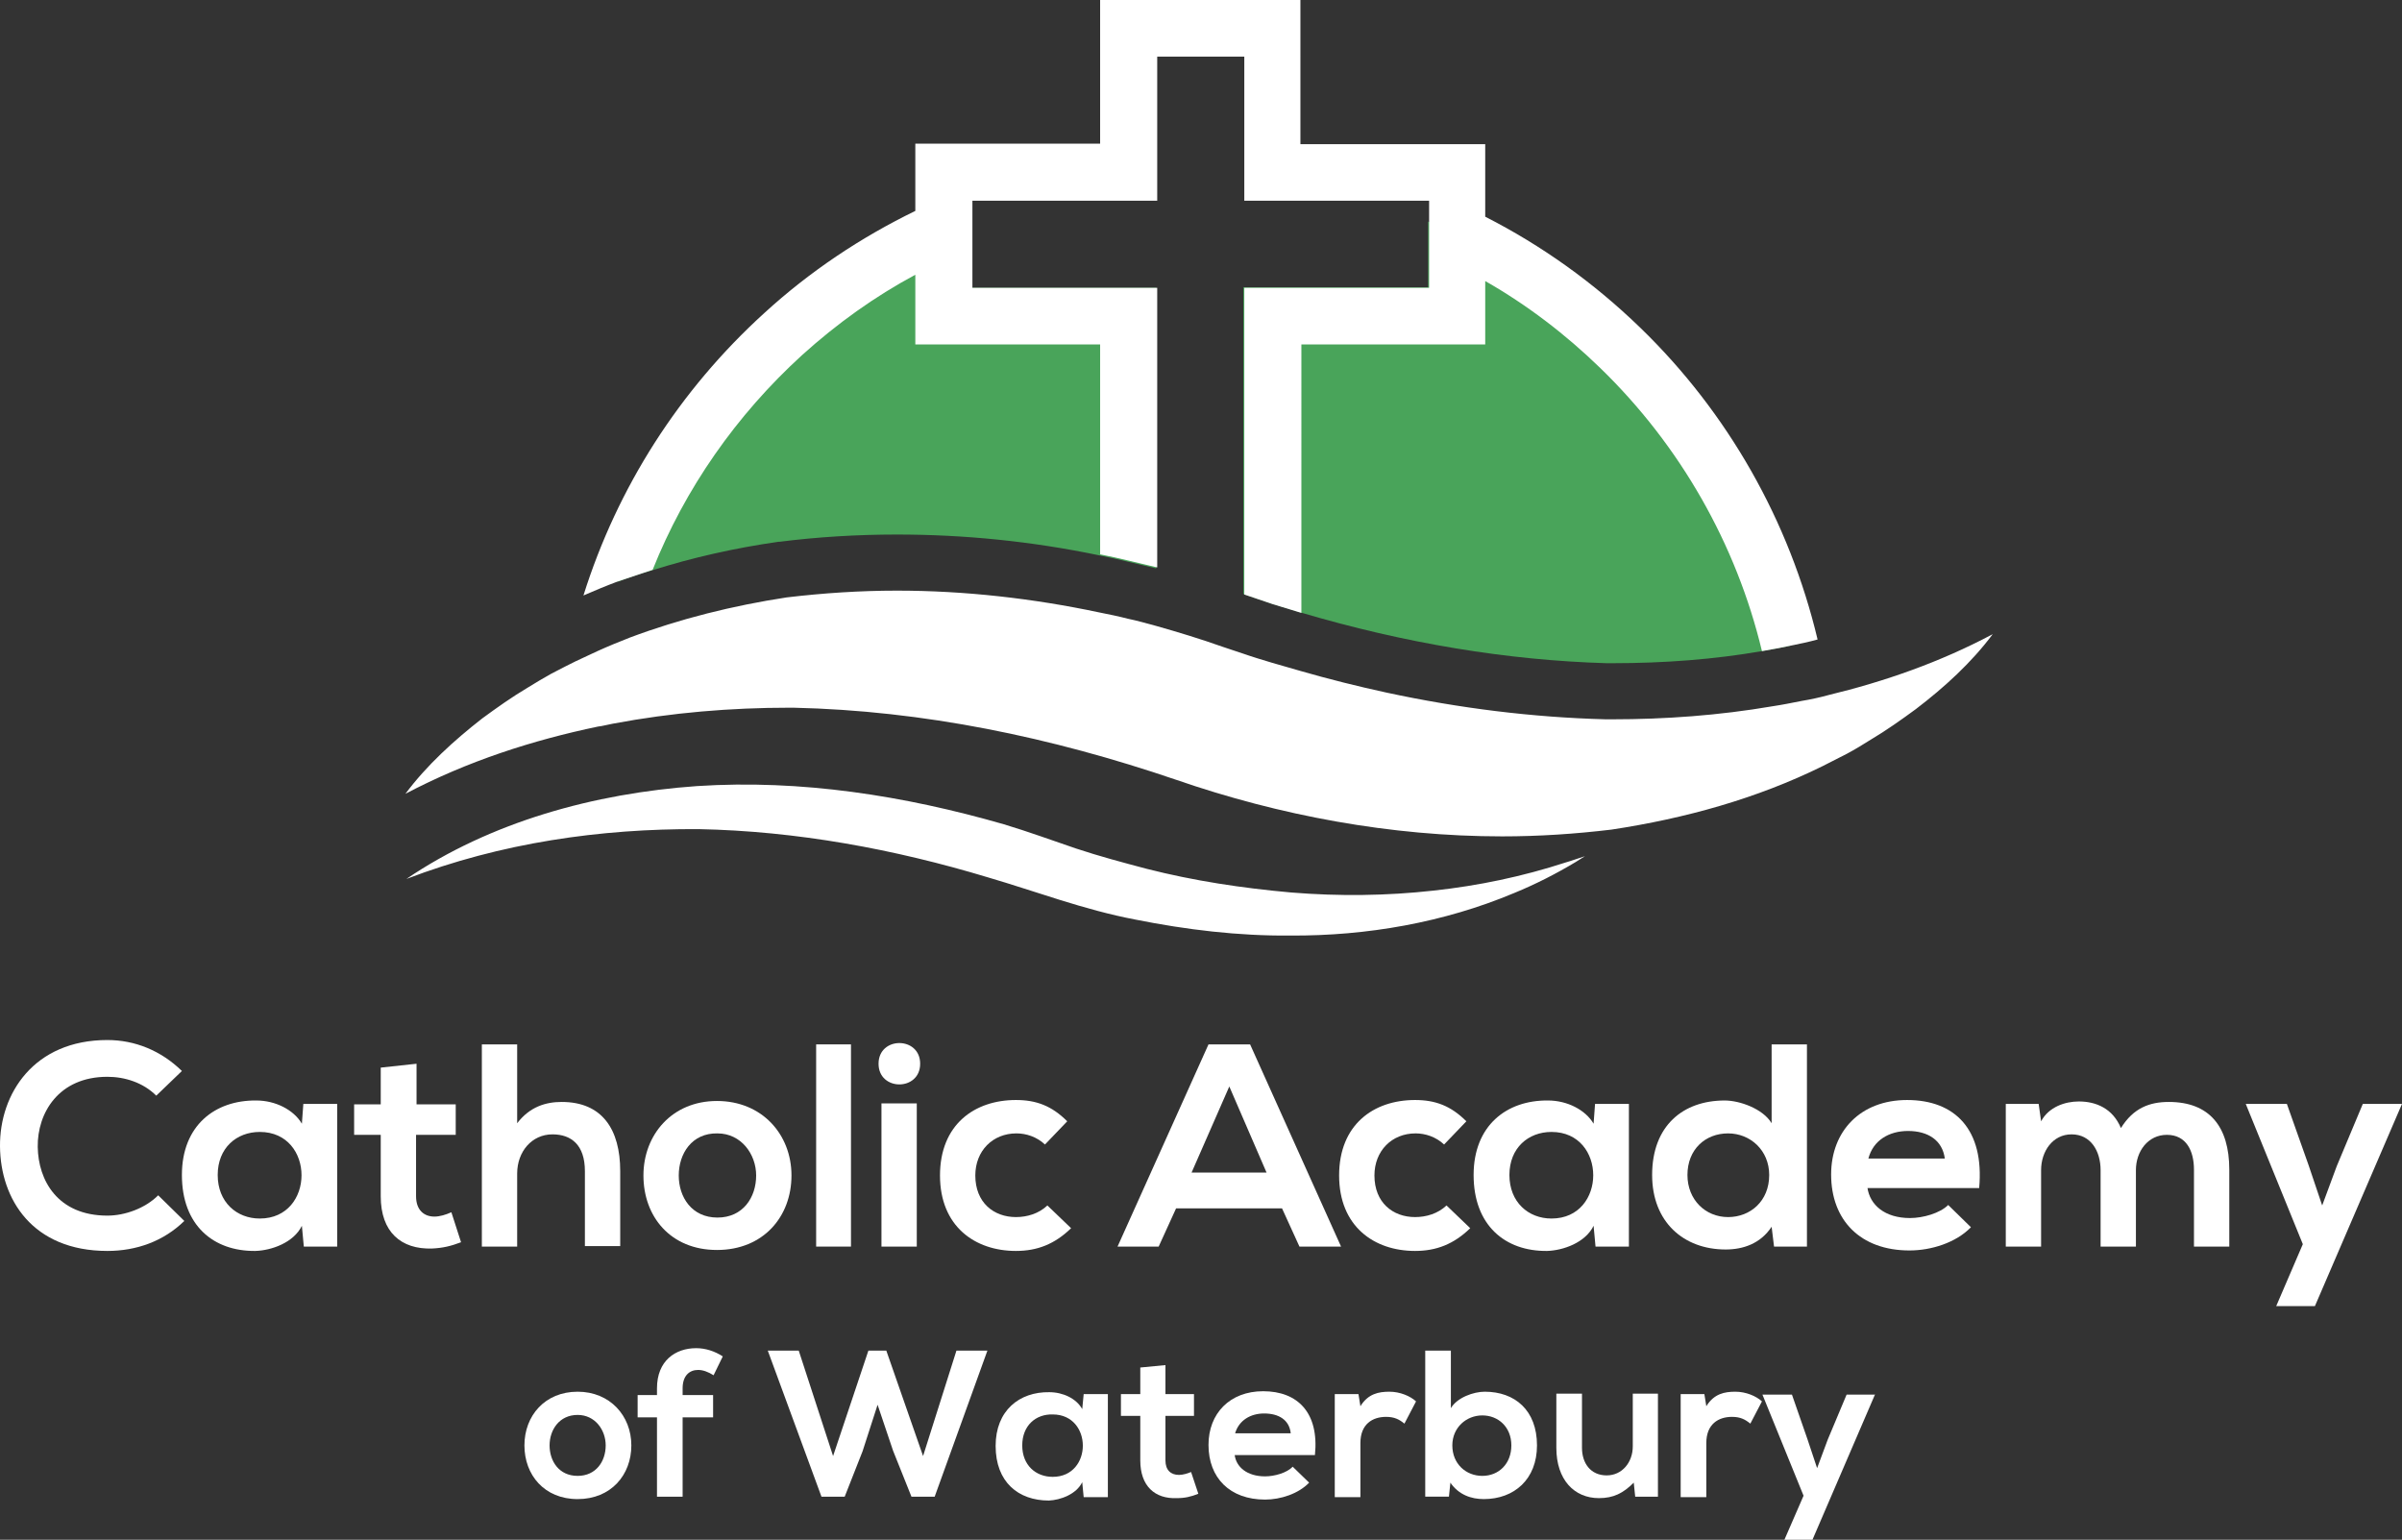 <?xml version="1.0" encoding="utf-8"?>
<!-- Generator: Adobe Illustrator 25.2.1, SVG Export Plug-In . SVG Version: 6.00 Build 0)  -->
<svg version="1.1" id="Layer_1" xmlns="http://www.w3.org/2000/svg" xmlns:xlink="http://www.w3.org/1999/xlink" x="0px" y="0px"
	 viewBox="0 0 496.5 318.3" style="enable-background:new 0 0 496.5 318.3;" xml:space="preserve">
<rect x="0" y="0" width="496.5" height="318.3" fill="#333333" stroke="none"/>
<style type="text/css">
	.st0{fill:#FFFFFF;}
	.st1{fill:#49A45A;}
</style>
<g>
	<path class="st0" d="M38.1,252.4c-4.3,4.2-9.9,6.2-15.9,6.2c-15.5,0-22.1-10.7-22.2-21.6c-0.1-10.9,7-22,22.2-22
		c5.7,0,11.1,2.2,15.4,6.4l-5.3,5.1c-2.7-2.7-6.5-3.9-10.1-3.9c-10.1,0-14.5,7.5-14.4,14.5c0.1,6.9,4.1,14.2,14.4,14.2
		c3.6,0,7.8-1.5,10.5-4.2L38.1,252.4z"/>
	<path class="st0" d="M62.7,228.2h7v29.5h-6.9l-0.4-4.3c-1.7,3.5-6.3,5.1-9.6,5.2c-8.7,0.1-15.2-5.3-15.2-15.7
		c0-10.2,6.8-15.5,15.4-15.4c3.9,0,7.7,1.9,9.4,4.8L62.7,228.2z M45,242.9c0,5.6,3.9,9,8.7,9c11.5,0,11.5-17.9,0-17.9
		C48.9,234,45,237.3,45,242.9z"/>
	<path class="st0" d="M86.1,219.9v8.4h8.1v6.3H86v12.7c0,2.8,1.6,4.2,3.8,4.2c1.1,0,2.4-0.4,3.5-0.9l2,6.2c-2.1,0.8-3.8,1.2-6,1.3
		c-6.4,0.2-10.6-3.4-10.6-10.8v-12.7h-5.5v-6.3h5.5v-7.6L86.1,219.9z"/>
	<path class="st0" d="M106.9,215.8v16.4c2.6-3.4,5.9-4.4,9.2-4.4c8.4,0,12.1,5.7,12.1,14.3v15.5h-7.3v-15.5c0-5.4-2.8-7.6-6.7-7.6
		c-4.3,0-7.3,3.6-7.3,8.1v15.1h-7.3v-41.8H106.9z"/>
	<path class="st0" d="M163.6,243c0,8.5-5.8,15.4-15.4,15.4S133,251.5,133,243c0-8.4,5.9-15.4,15.2-15.4S163.6,234.5,163.6,243z
		 M140.3,243c0,4.5,2.7,8.7,8,8.7c5.3,0,8-4.2,8-8.7c0-4.4-3.1-8.7-8-8.7C143,234.2,140.3,238.5,140.3,243z"/>
	<path class="st0" d="M175.9,215.9v41.8h-7.2v-41.8H175.9z"/>
	<path class="st0" d="M190.2,219.9c0,5.7-8.6,5.7-8.6,0S190.2,214.2,190.2,219.9z M182.2,228.1v29.6h7.3v-29.6H182.2z"/>
	<path class="st0" d="M221.4,253.9c-3.4,3.3-7,4.7-11.4,4.7c-8.5,0-15.7-5.1-15.7-15.6s7.1-15.6,15.7-15.6c4.2,0,7.4,1.2,10.6,4.4
		l-4.6,4.8c-1.7-1.6-3.9-2.3-5.9-2.3c-4.9,0-8.5,3.6-8.5,8.7c0,5.6,3.8,8.6,8.4,8.6c2.3,0,4.7-0.7,6.5-2.4L221.4,253.9z"/>
	<path class="st0" d="M265,249.8h-21.9l-3.6,7.9H231l18.8-41.8h8.6l18.8,41.8h-8.6L265,249.8z M254.1,224.6l-7.8,17.8h15.5
		L254.1,224.6z"/>
	<path class="st0" d="M303.9,253.9c-3.4,3.3-7,4.7-11.4,4.7c-8.5,0-15.7-5.1-15.7-15.6s7.1-15.6,15.7-15.6c4.2,0,7.4,1.2,10.6,4.4
		l-4.6,4.8c-1.7-1.6-3.9-2.3-5.9-2.3c-4.9,0-8.5,3.6-8.5,8.7c0,5.6,3.8,8.6,8.4,8.6c2.3,0,4.7-0.7,6.5-2.4L303.9,253.9z"/>
	<path class="st0" d="M329.7,228.2h7v29.5h-6.9l-0.4-4.3c-1.7,3.5-6.3,5.1-9.6,5.2c-8.7,0.1-15.2-5.3-15.2-15.7
		c0-10.2,6.8-15.5,15.4-15.4c3.9,0,7.7,1.9,9.4,4.8L329.7,228.2z M312,242.9c0,5.6,3.9,9,8.7,9c11.5,0,11.5-17.9,0-17.9
		C315.9,234,312,237.3,312,242.9z"/>
	<path class="st0" d="M373.5,215.9v41.8h-6.8l-0.5-4.1c-2.3,3.5-5.9,4.7-9.5,4.7c-8.7,0-15.2-5.7-15.2-15.4c0-10.2,6.4-15.4,15-15.4
		c3.1,0,7.9,1.7,9.7,4.7v-16.3H373.5z M348.8,242.9c0,5.1,3.7,8.7,8.4,8.7c4.6,0,8.5-3.3,8.5-8.7c0-5.1-3.9-8.6-8.5-8.6
		C352.5,234.3,348.8,237.6,348.8,242.9z"/>
	<path class="st0" d="M386,245.5c0.5,3.6,3.6,6.3,8.8,6.3c2.7,0,6.2-1,7.9-2.7l4.7,4.6c-3.1,3.2-8.2,4.8-12.7,4.8
		c-10.2,0-16.2-6.3-16.2-15.7c0-9,6.1-15.4,15.7-15.4c9.9,0,16,6.1,14.9,18.2H386z M402,239.5c-0.5-3.8-3.5-5.7-7.6-5.7
		c-3.9,0-7.2,1.9-8.2,5.7H402z"/>
	<path class="st0" d="M434.2,257.7v-15.8c0-3.9-2-7.4-6-7.4c-3.9,0-6.3,3.5-6.3,7.4v15.8h-7.3v-29.5h6.8l0.5,3.6
		c1.6-3,5-4.1,7.8-4.1c3.5,0,7,1.4,8.7,5.5c2.6-4.2,6-5.4,9.9-5.4c8.4,0,12.5,5.1,12.5,14v15.9h-7.3v-15.9c0-3.9-1.6-7.2-5.6-7.2
		c-3.9,0-6.4,3.4-6.4,7.3v15.8H434.2z"/>
	<path class="st0" d="M496.5,228.2l-18,41.8h-8l5.5-12.8l-11.8-29h8.5l4.5,12.7l2.8,8.3l3-8.1l5.4-12.9H496.5z"/>
</g>
<g>
	<g>
		<path class="st0" d="M130.5,298.8c0,6.1-4.2,11.1-11.1,11.1c-6.9,0-11-5-11-11.1c0-6.1,4.2-11.1,11-11.1
			C126.1,287.7,130.5,292.7,130.5,298.8z M113.6,298.8c0,3.2,1.9,6.3,5.8,6.3c3.8,0,5.8-3,5.8-6.3c0-3.2-2.2-6.3-5.8-6.3
			C115.6,292.5,113.6,295.6,113.6,298.8z"/>
		<path class="st0" d="M135.8,309.4v-16.4h-4v-4.6h4V287c0-5.7,3.8-8.3,8.1-8.3c1.9,0,3.8,0.6,5.5,1.7l-1.9,3.9
			c-1.1-0.7-2.2-1.1-3.2-1.1c-1.8,0-3.2,1.2-3.2,3.8v1.4h6.3v4.6h-6.3v16.4H135.8z"/>
		<path class="st0" d="M193.2,309.4h-4.8l-3.8-9.5l-3.2-9.5l-3.1,9.6l-3.7,9.4h-4.8l-11.1-30.2h6.4l7.1,21.8l7.3-21.8h3.7l7.6,21.8
			l6.9-21.8h6.4L193.2,309.4z"/>
		<path class="st0" d="M224,288.2h5v21.3h-5l-0.3-3.1c-1.2,2.5-4.5,3.7-6.9,3.8c-6.3,0-11-3.8-11-11.3c0-7.3,4.9-11.2,11.1-11.1
			c2.8,0,5.6,1.3,6.8,3.5L224,288.2z M211.3,298.8c0,4.1,2.8,6.5,6.3,6.5c8.3,0,8.3-12.9,0-12.9
			C214.1,292.3,211.3,294.7,211.3,298.8z"/>
		<path class="st0" d="M240.9,282.2v6h5.9v4.5h-5.9v9.2c0,2,1.1,3,2.8,3c0.8,0,1.8-0.3,2.5-0.6l1.5,4.5c-1.5,0.6-2.8,0.9-4.4,0.9
			c-4.6,0.2-7.6-2.5-7.6-7.8v-9.2h-4v-4.5h4v-5.5L240.9,282.2z"/>
		<path class="st0" d="M255.2,300.7c0.3,2.6,2.6,4.5,6.3,4.5c1.9,0,4.5-0.7,5.7-2l3.4,3.3c-2.2,2.3-5.9,3.5-9.1,3.5
			c-7.3,0-11.7-4.5-11.7-11.3c0-6.5,4.4-11.1,11.3-11.1c7.1,0,11.6,4.4,10.7,13.2H255.2z M266.8,296.3c-0.3-2.8-2.5-4.1-5.5-4.1
			c-2.8,0-5.2,1.4-6,4.1H266.8z"/>
		<path class="st0" d="M280.8,288.2l0.4,2.5c1.6-2.6,3.8-3,6-3c2.2,0,4.3,0.9,5.5,2l-2.4,4.6c-1.1-0.9-2.1-1.4-3.8-1.4
			c-2.8,0-5.3,1.5-5.3,5.4v11.2h-5.3v-21.3H280.8z"/>
		<path class="st0" d="M299.9,279.3v11.8c1.3-2.2,4.7-3.4,7-3.4c6.2,0,10.8,3.8,10.8,11.1c0,7-4.7,11.1-11,11.1
			c-2.6,0-5.2-0.9-6.9-3.4l-0.3,2.9h-4.9v-30.2H299.9z M300.2,298.8c0,3.8,2.8,6.3,6.2,6.3c3.4,0,6-2.5,6-6.3c0-3.8-2.7-6.2-6-6.2
			C303.1,292.6,300.2,295.1,300.2,298.8z"/>
		<path class="st0" d="M327,288.2v11.1c0,3.2,1.8,5.7,5.1,5.7c3.2,0,5.4-2.7,5.4-6v-10.9h5.2v21.3h-4.7l-0.3-2.9
			c-2.2,2.2-4.2,3.2-7.2,3.2c-5.1,0-8.8-3.8-8.8-10.4v-11.2H327z"/>
		<path class="st0" d="M352.3,288.2l0.4,2.5c1.6-2.6,3.8-3,6-3c2.2,0,4.3,0.9,5.5,2l-2.4,4.6c-1.1-0.9-2.1-1.4-3.8-1.4
			c-2.8,0-5.3,1.5-5.3,5.4v11.2h-5.3v-21.3H352.3z"/>
		<path class="st0" d="M387.6,288.2l-13,30.2h-5.8l4-9.2l-8.5-20.9h6.1l3.2,9.2l2,6l2.2-5.9l3.9-9.3H387.6z"/>
	</g>
</g>
<g>
	<path class="st1" d="M334.9,71.9c-8.3-8-17.7-14.9-27.9-20.5c-1.9-1.1-3.9-2-5.9-3c-1.9-0.9-3.9-1.8-5.9-2.6v13.6h-38.2v63.4
		c2,0.7,3.9,1.3,5.9,2c2,0.6,3.9,1.2,5.9,1.8c21.6,6.4,42.8,9.9,63.3,10.5h1.1c11,0,21.2-0.8,31-2.5c1.9-0.3,3.8-0.7,5.8-1.1
		C364.3,109.6,351.9,88.4,334.9,71.9z M200.9,44.9c-2,0.8-3.9,1.6-5.9,2.5c-2,0.9-3.9,1.8-5.9,2.8c-28.4,14.6-50.6,39.7-61.5,70.1
		c2.3-0.9,4.7-1.7,7.2-2.4c8.2-2.6,17-4.6,26.1-5.9l0.1,0l0.1,0c7.9-1,16.1-1.5,24.3-1.5c13.9,0,27.9,1.4,41.8,4.3
		c2,0.4,3.9,0.8,5.9,1.3c2,0.5,3.9,0.9,5.9,1.4V59.5h-38.2V44.9z"/>
</g>
<g>
	<g>
		<path class="st0" d="M134.9,117.8c6.7-16.8,17.3-32,30.9-44.4c7.2-6.5,15-12.1,23.4-16.6v14.4h38.2v43.4c2,0.4,3.9,0.8,5.9,1.3
			c2,0.5,3.9,0.9,5.9,1.4V59.5h-38.2v-8.3v-9.7h38.2V30.6V11.7h18v19.1v10.7h38.2v10.7v7.3h-38.2v63.4c2,0.7,3.9,1.3,5.9,2
			c2,0.6,3.9,1.2,5.9,1.8V71.2H307V58.1c8.6,4.9,16.6,11,23.8,18c16.5,16,28.1,36.4,33.4,58.5c1.9-0.3,3.8-0.7,5.8-1.1
			c2-0.4,3.9-0.8,5.7-1.3c-5.8-24.4-18.5-46.9-36.7-64.5c-9.6-9.3-20.4-17-32-22.9v-15h-38.2V0h-41.4v29.7h-38.2v13.9
			c-11.3,5.5-21.8,12.5-31.2,21.1c-17.6,16-30.4,36.1-37.4,58.4c2.3-1,4.7-2,7.1-2.9C130.1,119.4,132.5,118.6,134.9,117.8z"/>
		<path class="st0" d="M377.9,143.7c-1.8,0.5-3.7,0.9-5.5,1.2c-2,0.4-4,0.8-6,1.1c-11.1,1.9-22.2,2.7-33.2,2.7h-1.3
			c-15.2-0.4-30.3-2.3-45.2-5.5c-6-1.3-12-2.8-17.9-4.5c-2-0.6-3.9-1.1-5.9-1.7c-2-0.6-4-1.2-6-1.9c-1.4-0.5-2.8-0.9-4.2-1.4
			c-4.5-1.6-9.1-3-13.7-4.3c-1.9-0.5-3.9-1.1-5.9-1.5c-1.9-0.5-3.9-0.9-5.9-1.3c-13.7-2.9-27.8-4.5-41.8-4.5
			c-7.6,0-15.2,0.5-22.8,1.4c-11.1,1.7-22,4.4-32.4,8.3c-2.3,0.9-4.5,1.8-6.7,2.8c-1.5,0.7-3,1.4-4.5,2.1l-2.2,1.1l-2.9,1.5
			c-1.6,0.9-3.3,1.9-4.9,2.9c-3.2,1.9-6.3,4.1-9.3,6.3c-5.9,4.6-11.5,9.7-15.9,15.6c12.9-6.8,26.4-11.1,39.8-13.9
			c0.2,0,0.5-0.1,0.7-0.1l2.4-0.5c12.2-2.3,24.4-3.3,36.5-3.3h0.8c26.9,0.6,53.3,6.1,79.1,14.9c21.4,7.4,44.4,11.7,67.4,11.7
			c7.6,0,15.1-0.5,22.6-1.4c15.2-2.3,30-6.4,43.6-13.1l5.1-2.6c1.7-0.9,3.3-1.9,4.9-2.9c3.2-1.9,6.3-4.1,9.3-6.3
			c5.9-4.5,11.5-9.6,15.9-15.5C401,136.9,389.5,140.9,377.9,143.7z"/>
		<path class="st0" d="M323.6,178.3c-8.9,2.9-18,4.8-27.2,5.8c-9.8,1.1-19.7,1.2-29.5,0.4c-10.1-0.9-20.1-2.4-29.9-4.9
			c-4.9-1.3-9.8-2.6-14.6-4.2c-4.7-1.6-9.9-3.5-14.9-5c-20.5-5.9-41.9-9.3-63.4-7.9c-21.3,1.5-42.7,7.4-60.1,19.2
			c19.6-7.5,40.1-10.4,60.4-10.3c20.2,0.4,40.4,4.1,59.9,10c9.6,2.8,19.8,6.7,30.4,8.7c10.5,2.1,21.3,3.4,32,3.3
			c15.8,0.1,31.8-2.7,46.3-8.8c0,0,0,0,0,0c4.4-1.8,8.7-4,12.7-6.4c0.6-0.4,1.3-0.8,1.9-1.2C326.3,177.4,325,177.9,323.6,178.3
			L323.6,178.3z"/>
	</g>
</g>
</svg>
